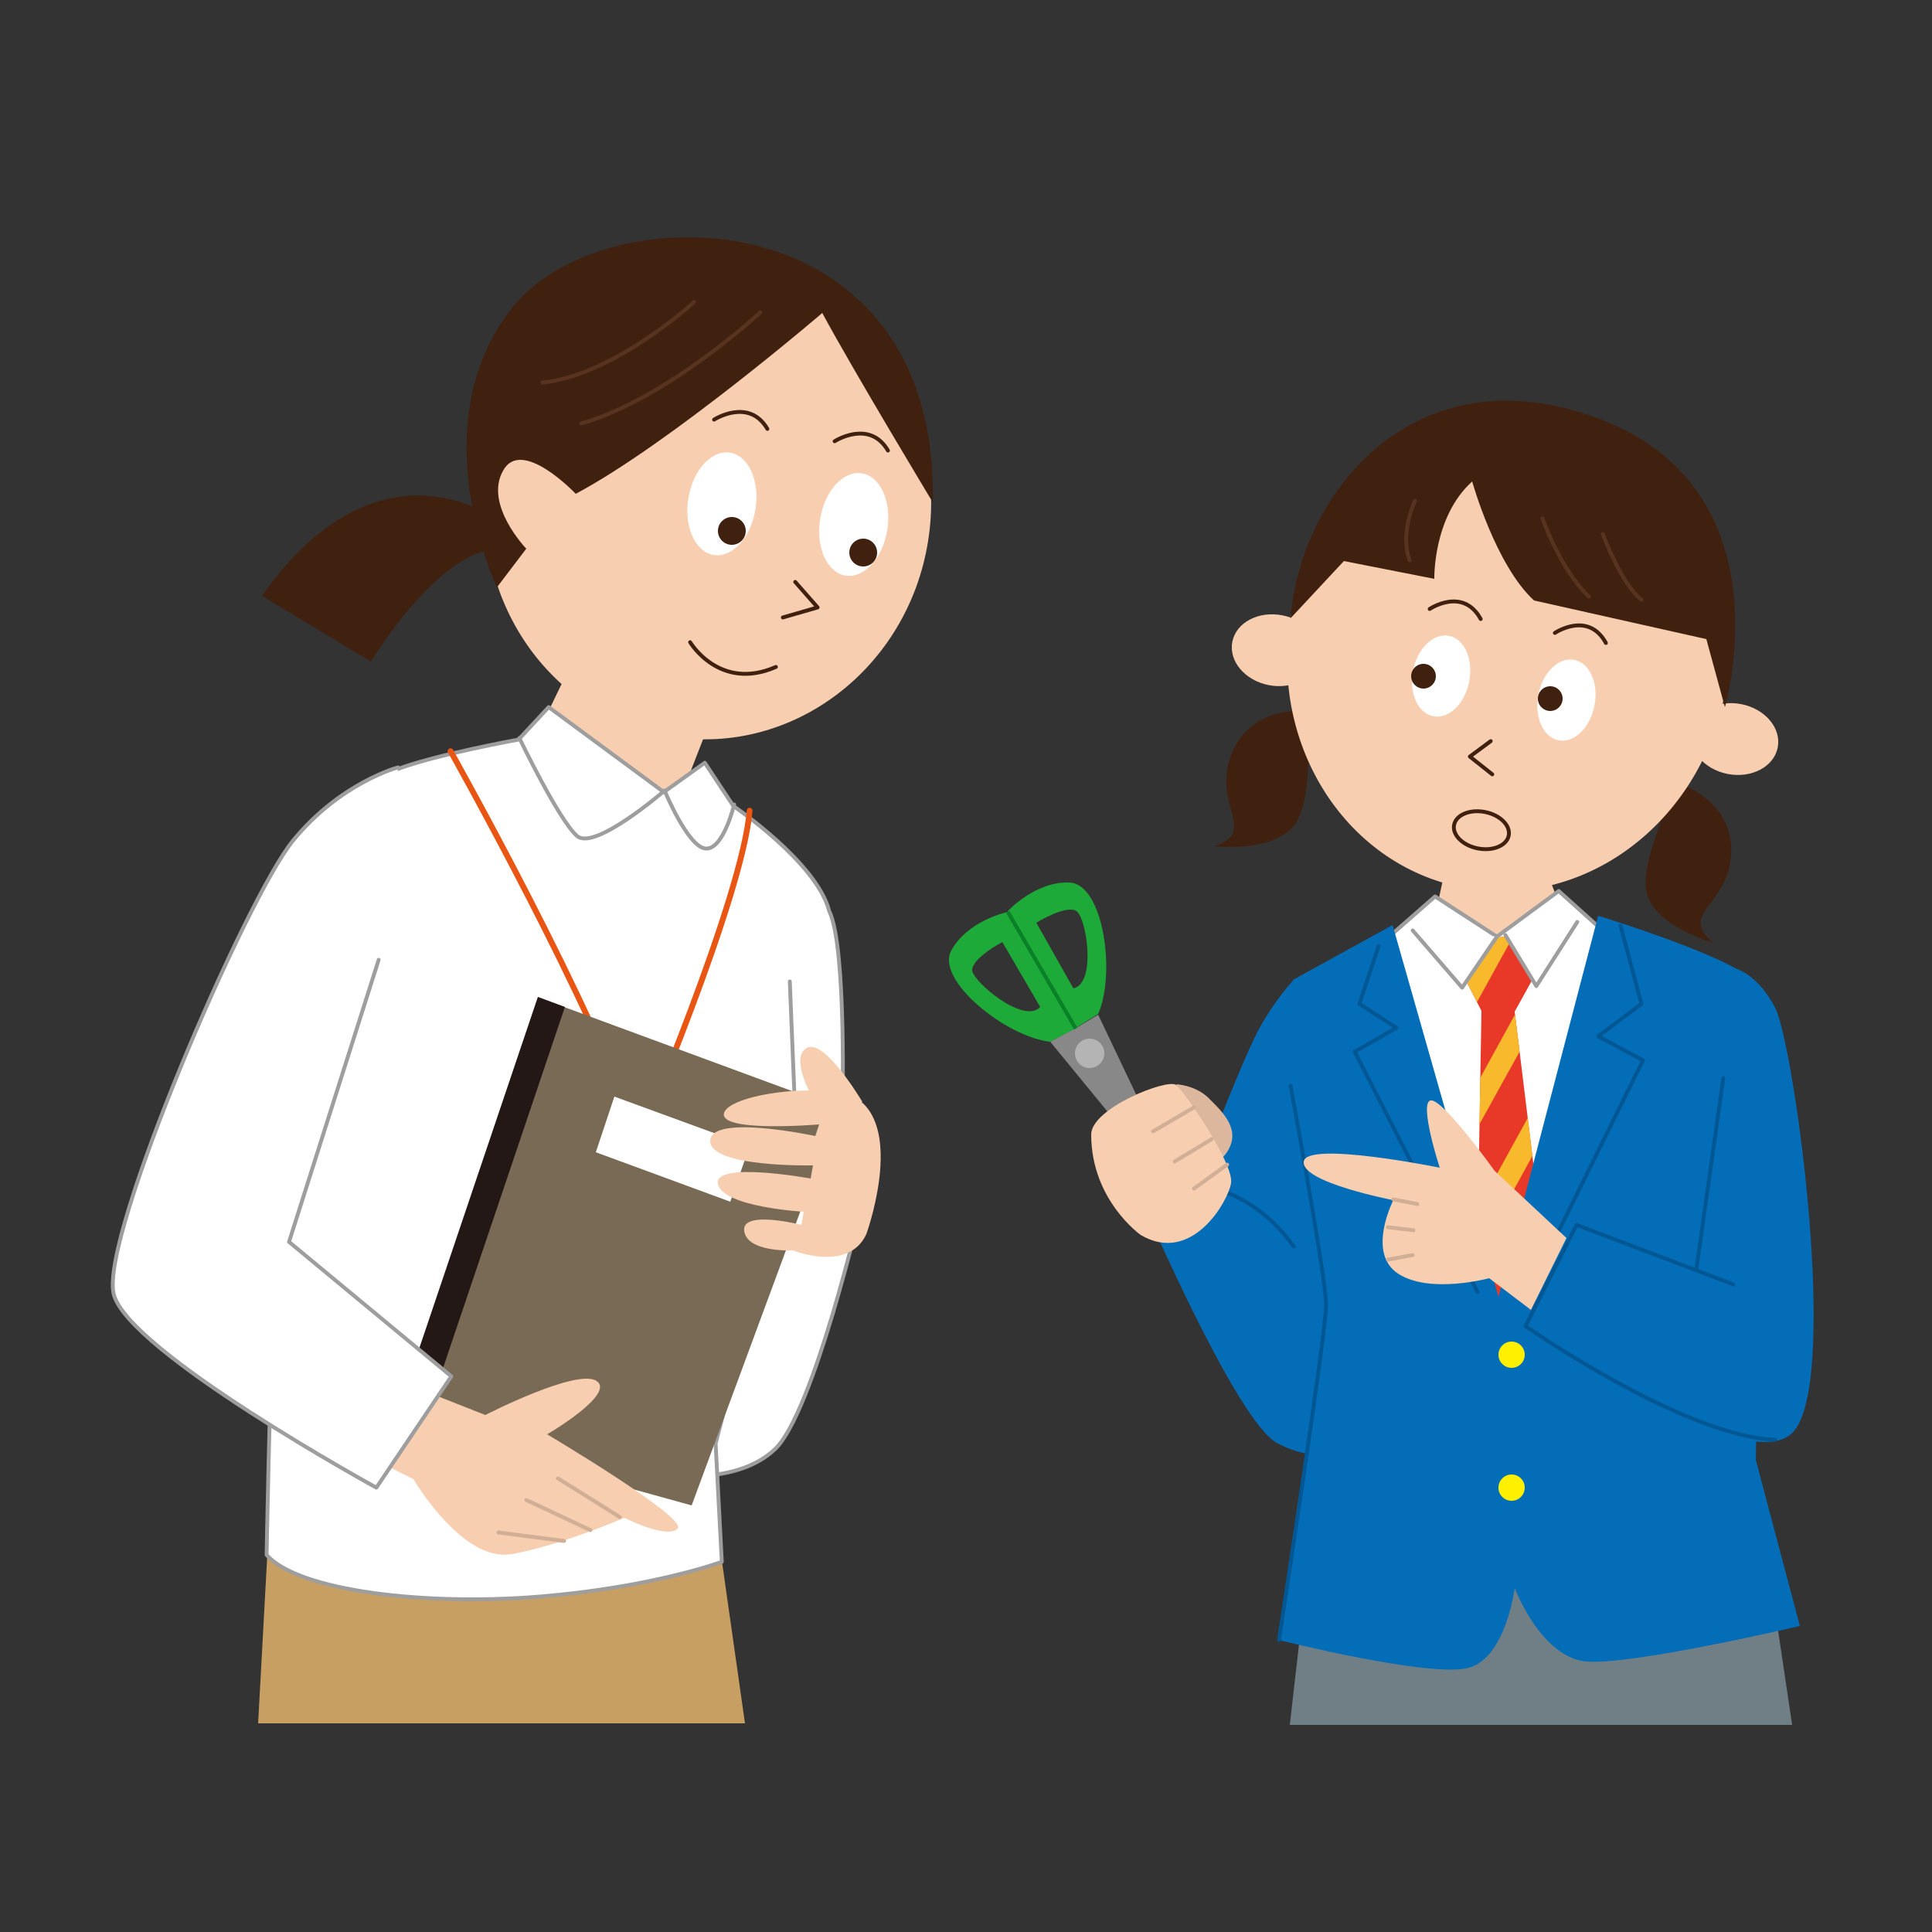 <?xml version="1.0" encoding="utf-8"?>
<!-- Generator: Adobe Illustrator 28.0.0, SVG Export Plug-In . SVG Version: 6.00 Build 0)  -->
<svg version="1.1" id="レイヤー_1" xmlns="http://www.w3.org/2000/svg" xmlns:xlink="http://www.w3.org/1999/xlink" x="0px"
	 y="0px" viewBox="0 0 250 250" style="enable-background:new 0 0 250 250;" xml:space="preserve">
<rect x="0" y="0" width="250" height="250" fill="#333333" stroke="none"/>
<style type="text/css">
	.st0{fill:#036EB7;}
	.st1{fill:none;stroke:#005793;stroke-width:0.5;stroke-linecap:round;stroke-linejoin:round;stroke-miterlimit:10;}
	.st2{fill:#707F86;}
	.st3{fill:#F8CEB0;}
	.st4{fill:#40210F;}
	.st5{fill:#FFFFFF;}
	.st6{fill:none;stroke:#40210F;stroke-width:0.5;stroke-linecap:round;stroke-linejoin:round;stroke-miterlimit:10;}
	.st7{fill:none;stroke:#583420;stroke-width:0.5;stroke-linecap:round;stroke-linejoin:round;stroke-miterlimit:10;}
	.st8{fill:#FFFFFF;stroke:#9E9E9F;stroke-width:0.5;stroke-linecap:round;stroke-linejoin:round;stroke-miterlimit:10;}
	.st9{clip-path:url(#SVGID_00000150061324827347995500000000825559243813809328_);}
	.st10{fill:#E73828;}
	.st11{fill:#F8B92C;}
	.st12{fill:#FFF000;}
	.st13{fill:#DCB79D;}
	.st14{fill:#1EAA39;}
	.st15{fill:#888888;}
	.st16{fill:#B4B4B5;}
	.st17{fill:none;stroke:#098127;stroke-width:0.5;stroke-miterlimit:10;}
	.st18{fill:none;stroke:#D1AE96;stroke-width:0.5;stroke-linecap:round;stroke-linejoin:round;stroke-miterlimit:10;}
	.st19{fill:#C79F62;}
	.st20{fill:none;stroke:#9E9E9F;stroke-width:0.5;stroke-linecap:round;stroke-linejoin:round;stroke-miterlimit:10;}
	.st21{fill:none;stroke:#E95513;stroke-width:0.75;stroke-linecap:round;stroke-linejoin:round;stroke-miterlimit:10;}
	.st22{fill:#FFFFFF;stroke:#E95513;stroke-width:0.5;stroke-linecap:round;stroke-linejoin:round;stroke-miterlimit:10;}
	.st23{fill:#796A56;}
	.st24{fill:#231815;}
</style>
<g>
	<path class="st0" d="M167.4,126.8c0,0-2.2,2.3-4.3,6s-7.3,17.3-7.3,17.3l-7.6,6.3c0,0,11.8,27.4,17,30.3c5.2,2.9,12.2,1.5,12.2,1.5
		l-5.4-58.4L167.4,126.8z"/>
	<path class="st1" d="M157.7,154c0,0,5.4,1.2,9.7,7.3"/>
	<polygon class="st2" points="168.9,205.7 166.9,223.2 231.9,223.2 228.2,198.3 	"/>
	<polygon class="st3" points="187,112.5 184.7,123.2 193.2,125.8 203.1,120.5 199.9,112.1 	"/>
	<path class="st4" d="M218,101.7c0,0,6.4,2.2,6,8.9s-6.9,7.6-2.3,11.4c0,0-6.8-1.9-8.4-5.8c-1.6-3.9,2.8-11.2,2.1-12.7
		C214.7,102,218,101.7,218,101.7z"/>
	<path class="st4" d="M168.1,92c0,0-6.7-0.4-8.9,6c-2.2,6.4,3.6,9.6-2.1,11.5c0,0,7,0.8,10-2.3c3-3,1.7-11.5,2.8-12.6
		C171,93.4,168.1,92,168.1,92z"/>
	
		<ellipse transform="matrix(0.191 -0.982 0.982 0.191 74.8 260.027)" class="st3" cx="195.2" cy="84.6" rx="30.9" ry="28.5"/>
	<ellipse transform="matrix(0.191 -0.982 0.982 0.191 64.837 253.893)" class="st5" cx="186.5" cy="87.6" rx="5.3" ry="3.7"/>
	<circle class="st4" cx="184.2" cy="87.5" r="1.6"/>
	<path class="st6" d="M185,78.8c0,0,4.3-2.9,6.6,1.3"/>
	<ellipse transform="matrix(0.191 -0.982 0.982 0.191 74.814 272.3)" class="st5" cx="202.7" cy="90.8" rx="5.3" ry="3.7"/>
	<path class="st6" d="M201.2,81.9c0,0,4.3-2.9,6.6,1.3"/>
	<ellipse transform="matrix(0.191 -0.982 0.982 0.191 87.485 297.794)" class="st3" cx="224.5" cy="95.8" rx="4.6" ry="5.7"/>
	<ellipse transform="matrix(0.191 -0.982 0.982 0.191 50.839 230.185)" class="st3" cx="165.1" cy="84.2" rx="4.6" ry="5.7"/>
	<polyline class="st6" points="192.9,95.9 190.2,97.9 193.1,100.2 	"/>
	<path class="st4" d="M190.5,62.3c0,0,3,10.8,8,15.4l22.3,5l2.4,8.8c0,0,8.2-27.9-16-37.2S168.2,64,167,80l6.9-7.4l11.7,2.3
		C185.6,74.9,185.4,66.9,190.5,62.3z"/>
	<path class="st7" d="M199.6,67.1c0,0,2.3,6.6,6,10.1"/>
	<path class="st7" d="M207.4,69.1c0,0,2.4,6.5,5,8.5"/>
	<path class="st7" d="M183.1,64.8c0,0-2,4.1-0.7,7.7"/>
	<ellipse transform="matrix(0.191 -0.982 0.982 0.191 49.415 275.127)" class="st6" cx="191.7" cy="107.6" rx="2.4" ry="3.6"/>
	<polygon class="st8" points="185.7,116 193.7,121.2 201.7,115.3 208.7,121.6 208.3,174.9 183.6,175.6 178.4,122.4 	"/>
	<g>
		<defs>
			<polygon id="SVGID_1_" points="189.5,126.5 191.6,121.5 195.9,121.1 198.6,126.2 196,130.9 201,171.7 191,171.7 191.7,130.8 			
				"/>
		</defs>
		<clipPath id="SVGID_00000083767560830995976150000017973437345332330153_">
			<use xlink:href="#SVGID_1_"  style="overflow:visible;"/>
		</clipPath>
		<g style="clip-path:url(#SVGID_00000083767560830995976150000017973437345332330153_);">
			<polygon class="st10" points="206.5,173.3 192.1,175.6 184.8,122.6 199.2,120.3 			"/>
			<polygon class="st11" points="185.7,139.5 183.4,137.8 196.2,114.5 198.6,116.1 			"/>
			<polygon class="st11" points="187.5,152.6 185.2,151 202.3,119.9 204.7,121.5 			"/>
			<polygon class="st11" points="189.4,165.8 187,164.1 204.1,133 206.5,134.6 			"/>
			<polygon class="st11" points="191.3,179.9 188.9,178.2 206.1,147.1 208.4,148.7 			"/>
		</g>
	</g>
	<polyline class="st8" points="194.8,121 198.8,127.6 204.1,119.3 	"/>
	<polyline class="st8" points="193.7,121.2 189.2,127.8 182.8,120.4 	"/>
	<path class="st0" d="M180.2,119.7l13.7,48.1l12.9-49.3c0,0,18.6,5.7,20,8.6c1.5,3,0.4,61.8,0.4,61.8l5.7,21.5
		c0,0-21.7,5.1-27.6,4.6s-9.3-9.5-9.3-9.5s-1.1,8.9-5.9,10.3s-24.7-3.6-24.7-3.6l4.2-27.2l-2.3-58.2L180.2,119.7z"/>
	<circle class="st12" cx="195.6" cy="175.3" r="1.7"/>
	<circle class="st12" cx="195.6" cy="192.5" r="1.7"/>
	<polyline class="st1" points="209.7,119.8 212.4,129.9 206.8,134.1 212.6,137.2 197.7,167.4 	"/>
	<polyline class="st1" points="178.4,122.4 175.9,129.9 180.7,133 175.3,136.1 191.2,167.2 	"/>
	<path class="st13" d="M152.2,140.3c0,0,2.4,0.1,4.1,1.7c1.6,1.6,4.1,3.8,2.8,6.5c-1.3,2.7-3.2,1.6-3.2,1.6L152.2,140.3z"/>
	<g>
		<path class="st14" d="M135.9,134.8l3.3-1.7l-8.8-15.1c0,0-5.2,1.1-7.3,5C121,126.8,130.2,134.2,135.9,134.8z M125.8,125.6
			c-0.1-1.6,3.9-3.7,3.9-3.7l4.9,8.4C132.5,132.6,126,127.1,125.8,125.6z"/>
		<path class="st14" d="M138.4,114.2c-4.4-0.2-8,3.7-8,3.7l8.5,15.3l3.2-2C144.4,126,142.8,114.4,138.4,114.2z M138.9,127.9
			l-4.8-8.5c0,0,3.9-2.4,5.2-1.5C140.6,118.8,141.9,127.2,138.9,127.9z"/>
		<path class="st15" d="M135.9,134.8l19.5,23.8c0,0-0.7-5.3-3.1-9.1c-2.5-3.8-12.8-16.6-12.8-16.6L135.9,134.8z"/>
		<path class="st15" d="M142.1,131.3l12.8,26.9c0,0-4.3-1.3-5.8-3.1c-1.5-1.8-10.3-21.8-10.3-21.8L142.1,131.3z"/>
		<circle class="st16" cx="141" cy="136.3" r="1.9"/>
		<line class="st17" x1="139.2" y1="133.1" x2="130.4" y2="118"/>
	</g>
	<path class="st3" d="M147.6,159.8c0,0-6.4-4.5-6.4-13c0-3.4,9.9-7.3,11-6.4s7.5,10.2,7.1,12.7C158.9,155.5,154.2,163.7,147.6,159.8
		z"/>
	<line class="st18" x1="149.2" y1="146.4" x2="154.5" y2="143.3"/>
	<line class="st18" x1="152" y1="150.3" x2="156.8" y2="147.4"/>
	<line class="st18" x1="154.5" y1="153.8" x2="158.8" y2="150.7"/>
	<path class="st0" d="M224.1,125.2c0,0,3.1,0.4,5.6,5.2c2.5,4.8,8.7,50.2,1.9,55.3c-6.8,5.2-34.2-14.1-34.2-14.1l8.7-15.1
		L224.1,125.2z"/>
	<path class="st1" d="M165.5,212.2c0,0,6.1-39.8,6.1-43.3c0-3.5-4.6-28.4-4.6-28.4"/>
	<path class="st3" d="M193.4,151.5c0,0-6.8-9.5-8.3-9.1c-1.5,0.4,1.2,8.7,1.2,8.7s-17.2-3.5-17.6-0.8c-0.4,2.7,11.6,5,11.6,5
		s-3.5,6.8,0.6,9.5c4.1,2.7,11.8,0.6,11.8,0.6l5.4,4.1l4.6-9.3L193.4,151.5z"/>
	<line class="st18" x1="180.3" y1="155.2" x2="183.4" y2="155.8"/>
	<line class="st18" x1="179.6" y1="158.8" x2="182.9" y2="159.2"/>
	<line class="st18" x1="179.6" y1="163" x2="182.8" y2="162.4"/>
	<path class="st1" d="M224.3,166.2l-20.3-7.7l-6.6,13.1c0,0,20.5,14.3,32.3,14.7"/>
	<line class="st1" x1="219.5" y1="164.3" x2="223" y2="139.5"/>
	<circle class="st4" cx="200.6" cy="90.4" r="1.6"/>
</g>
<g>
	<path class="st8" d="M111.4,156.3c0,0-6.1,26.4-11.1,31.2s-14.2,3.3-14.2,3.3l5.3-37.4L111.4,156.3z"/>
	<polygon class="st19" points="34.6,201 33.4,223 96.4,223 93.4,201.9 	"/>
	<path class="st4" d="M63.7,66.9c0,0-15-10.8-29.8,10.2L48,85.6c0,0,8.8-14.6,16.5-14.5L63.7,66.9z"/>
	
		<ellipse transform="matrix(0.157 -0.988 0.988 0.157 12.546 145.703)" class="st3" cx="91.6" cy="65.5" rx="30.2" ry="28.8"/>
	<ellipse transform="matrix(0.157 -0.988 0.988 0.157 14.332 147.239)" class="st5" cx="93.4" cy="65.2" rx="6.7" ry="4.4"/>
	<circle class="st4" cx="94.7" cy="68.7" r="1.8"/>
	<ellipse transform="matrix(0.157 -0.988 0.988 0.157 26.036 166.381)" class="st5" cx="110.5" cy="67.9" rx="6.7" ry="4.4"/>
	<circle class="st4" cx="111.7" cy="71.5" r="1.8"/>
	<polyline class="st6" points="102.9,75.3 105.8,78.6 101.3,79.9 	"/>
	<path class="st4" d="M120.7,65c0,0-10.2-16.9-14.3-24.5c0,0-19.7,16.9-31.9,23.4c0,0-7-7.4-9.4-3C62.6,65.3,68.1,71,68.1,71l-3.8,5
		c0,0-10-20.9,1.9-36.1S121.5,25.3,120.7,65z"/>
	<path class="st7" d="M98.4,40.4c0,0-12,11.2-23.2,14.4"/>
	<path class="st7" d="M89.8,39.1c0,0-10.4,9.5-19.6,10.4"/>
	<path class="st6" d="M92.4,54.3c0,0,4.5-2.9,6.9,1.2"/>
	<path class="st6" d="M108,57.1c0,0,4.5-2.9,6.9,1.2"/>
	<path class="st6" d="M89.3,83.1c0,0,3.8,6.4,11.1,3.2"/>
	<polygon class="st3" points="74.8,84.1 67.6,99 78.7,109 87.5,104.6 93.1,90.2 	"/>
	<path class="st8" d="M102.9,144.6l6.1,0.1c0,0,0.6-22.2-1.7-26.8c-1.6-6.3-12.4-13.6-12.4-13.6l-3.7-5.6l-5.3,3.8l-14.9-11
		l-3.9,4.2c0,0-10.5,1.9-15.6,3.8s-9.8,5.2-12.4,14.8c-3.3,12.6-4.6,86.9-4.6,86.9c4.1,4.7,20.6,6.6,35.3,5.4
		c14.7-1.2,23.6-4.5,23.6-4.5l-0.8-15.3C92.7,186.5,98.6,163.7,102.9,144.6z"/>
	<line class="st20" x1="102.9" y1="144.2" x2="102.2" y2="127"/>
	<path class="st20" d="M67.2,95.5c0,0,5.2,10.8,7.5,12.7c2.3,1.9,11.3-5.9,11.3-5.9s3,7.3,5.3,7.5c2.3,0.2,3.7-5.7,3.7-5.7"/>
	<path class="st21" d="M58.3,97.2c0,0,19,33.8,24.3,50.5c0,0,13.5-31.6,14.4-42.8"/>
	<polygon class="st22" points="93,160.8 72.2,162.7 72.2,147.8 93,146 	"/>
	<g>
		<polygon class="st23" points="51.5,184.3 89.5,194.8 108.5,143.4 70,129.2 		"/>
		<polygon class="st5" points="77.1,149.1 94.5,155.5 97,148.3 79.5,141.9 		"/>
		<polygon class="st24" points="51,184.1 54.5,185.4 73.1,130.3 69.6,129 		"/>
	</g>
	<path class="st3" d="M112.1,159.7c0,0,4.5-12.4-0.5-17c-3.3-3-17.1-1.3-17.9,1.3c-0.8,2.6,12.3,1.5,12.3,1.5l-0.5,1.5
		c0,0-13.5-2.9-13.6,0.6s13.3,3.2,13.3,3.2l-0.3,1.7c0,0-12.6-2.3-12,0.7c0.6,3,11.1,3.6,11.1,3.6l-0.3,1.7c0,0-7.8-2-7.4,0.8
		s6.3,2.5,6.3,2.5S109.8,164.7,112.1,159.7z"/>
	<path class="st3" d="M111.6,142.6c0,0-4.9-8.3-7.2-7s0.8,6.5,0.8,6.5L111.6,142.6z"/>
	<path class="st3" d="M62.8,183.1c0,0,11.9-6.1,14.4-4.4s-6.4,6.9-6.4,6.9s18.2,10.8,16.9,12.2c-1.4,1.4-6.9-1.4-6.9-1.4
		s-8.3,3.6-14.6,4.7c-6.4,1.1-12.7-9.7-12.7-9.7l-8.8-4.4l7.7-8L62.8,183.1z"/>
	<line class="st18" x1="72.2" y1="191.3" x2="80.2" y2="196.3"/>
	<line class="st18" x1="68.1" y1="194.1" x2="76.4" y2="198"/>
	<line class="st18" x1="64.5" y1="198.3" x2="73" y2="199.4"/>
	<path class="st8" d="M49,124.2l-11.6,36.5l21,17.4l-9.7,14.4c0,0-32.3-17.7-34-25.1c-1.7-7.5,17.1-51.1,23.2-58.6
		c6.1-7.5,13.6-9.5,13.6-9.5"/>
</g>
</svg>
